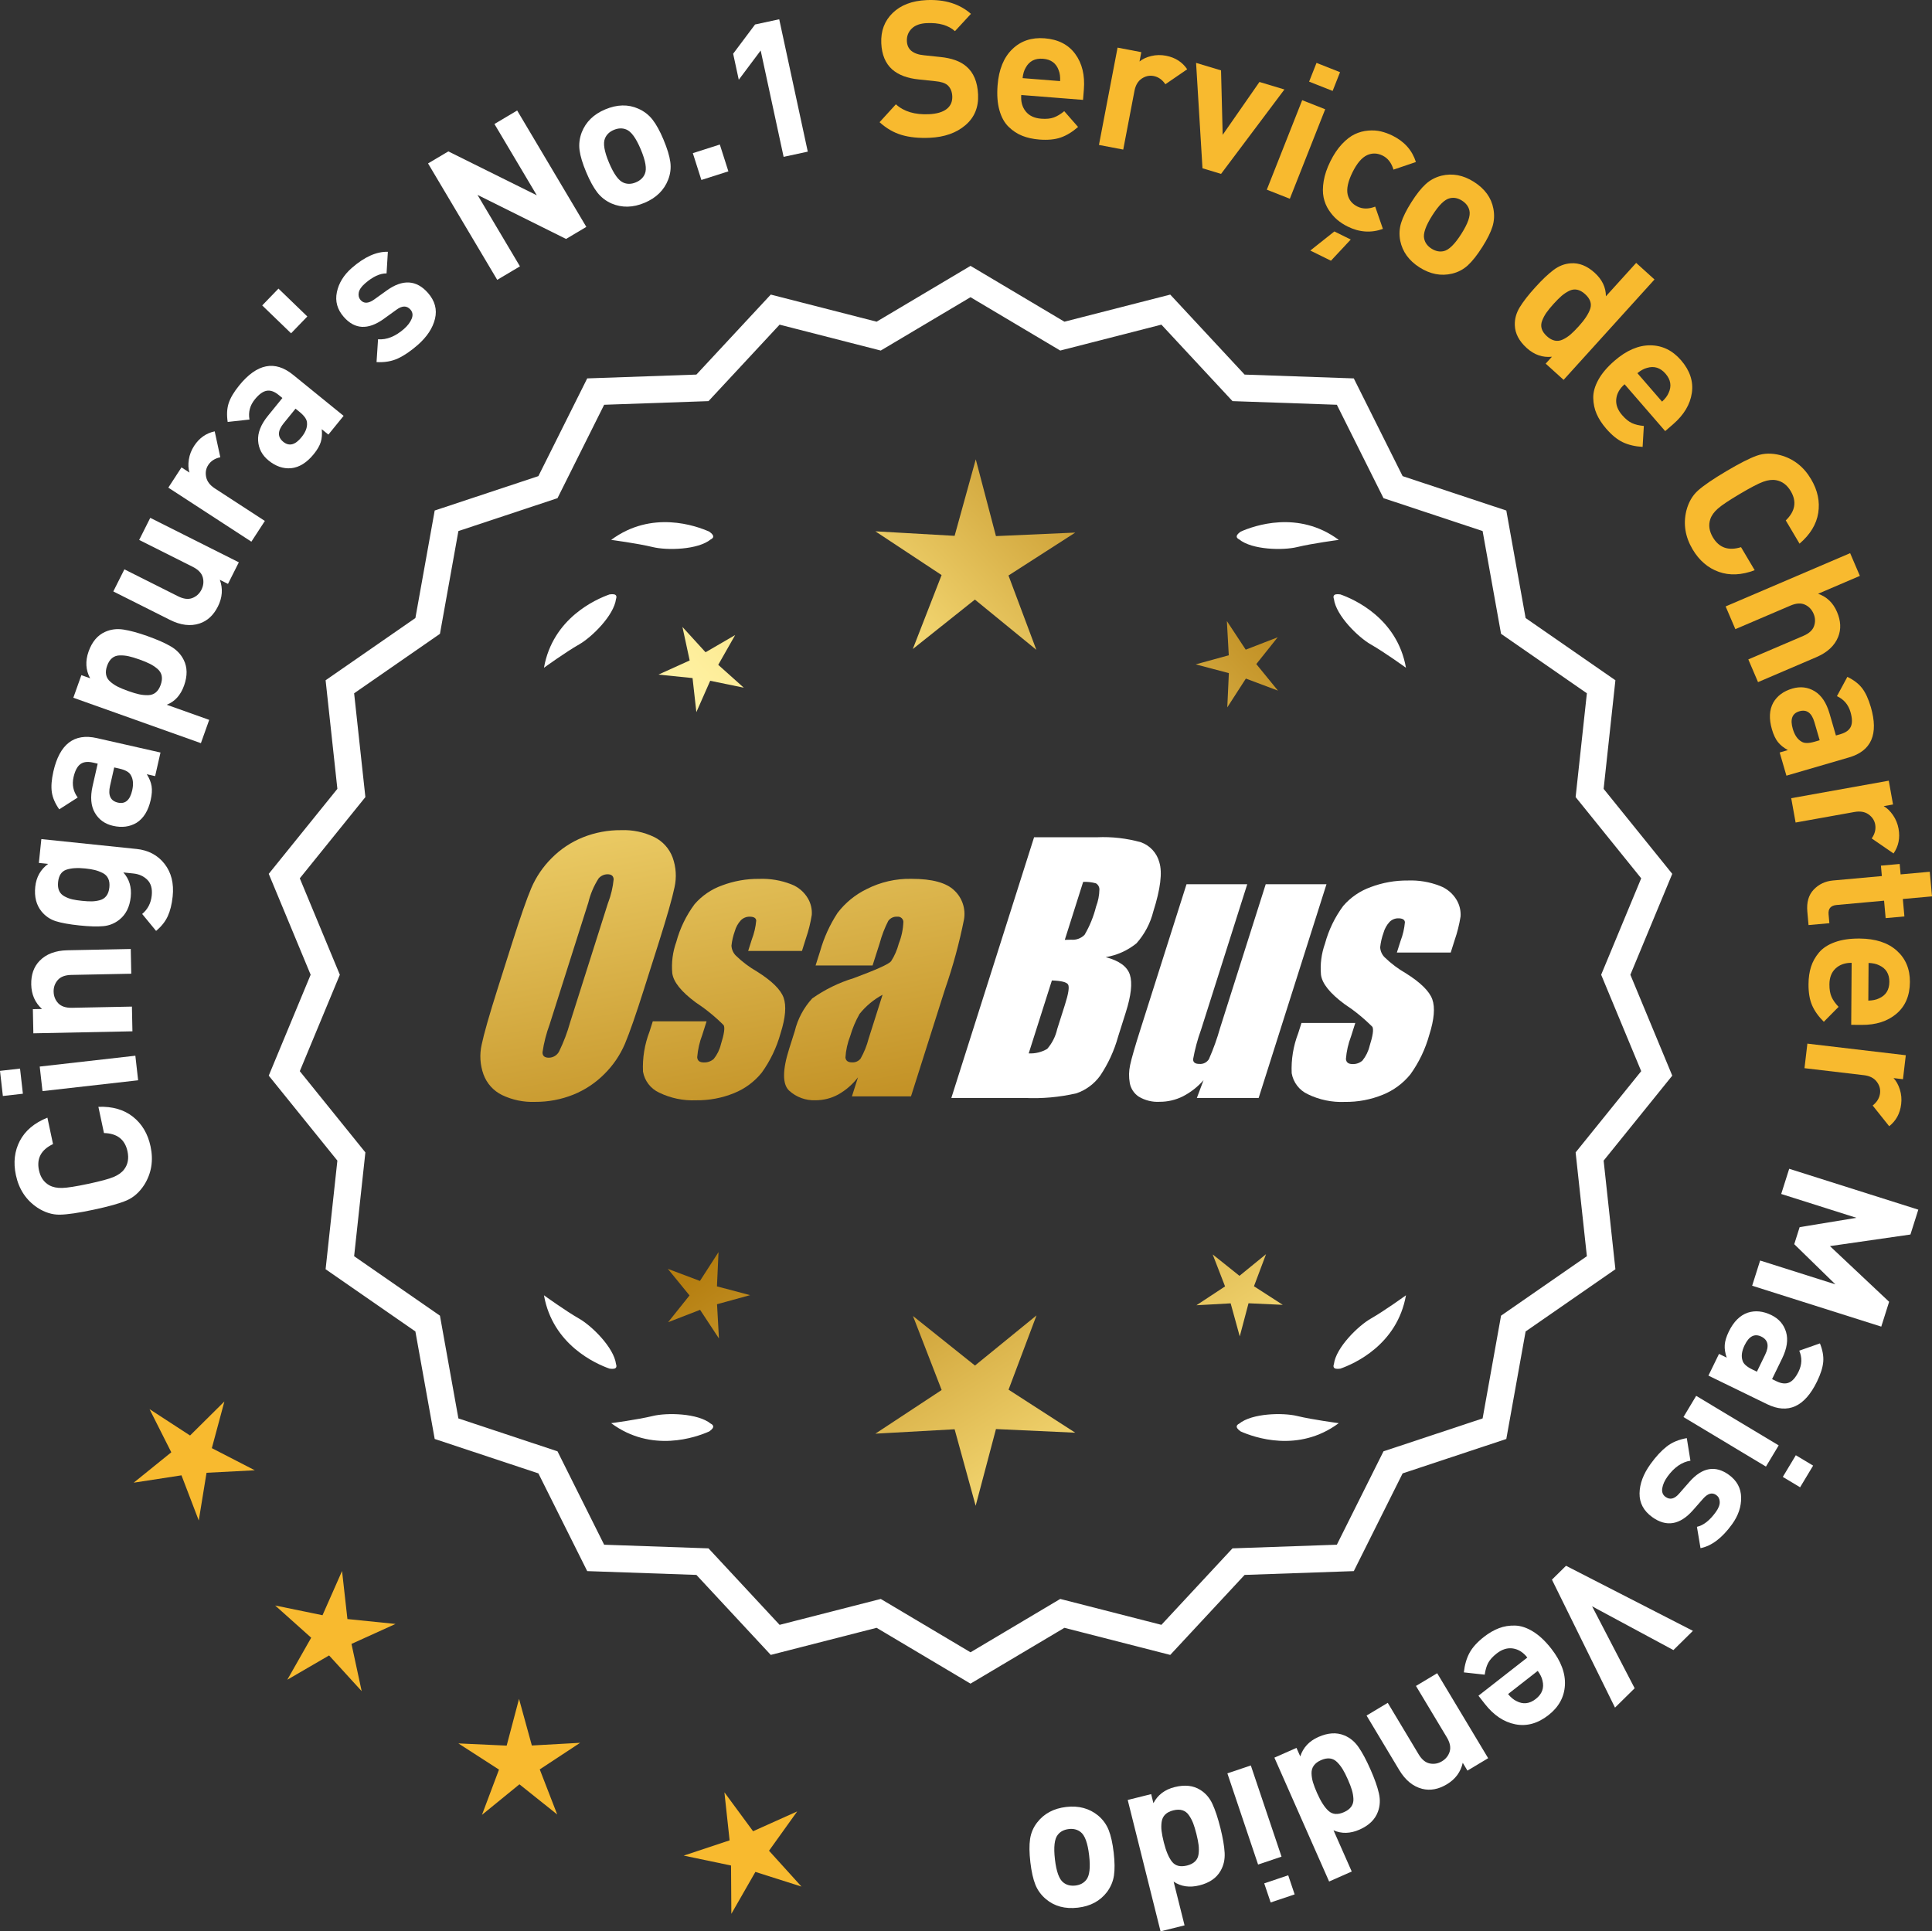 <?xml version="1.0" encoding="UTF-8"?>
<svg id="Layer_2" data-name="Layer 2" xmlns="http://www.w3.org/2000/svg" xmlns:xlink="http://www.w3.org/1999/xlink" viewBox="0 0 172.679 172.641">
  <rect x="0" y="0" width="172.679" height="172.641" fill="#333333" stroke="none"/>
  <defs>
    <style>
      .cls-1 {
        fill: url(#linear-gradient-8);
      }

      .cls-2 {
        fill: url(#linear-gradient-7);
      }

      .cls-3 {
        fill: url(#linear-gradient-5);
      }

      .cls-4 {
        fill: url(#linear-gradient-6);
      }

      .cls-5 {
        fill: url(#linear-gradient-9);
      }

      .cls-6 {
        fill: url(#linear-gradient-4);
      }

      .cls-7 {
        fill: url(#linear-gradient-3);
      }

      .cls-8 {
        fill: url(#linear-gradient-2);
      }

      .cls-9 {
        fill: url(#linear-gradient);
      }

      .cls-10 {
        fill: #f8ba2f;
      }

      .cls-11 {
        fill: #fff;
      }
    </style>
    <linearGradient id="linear-gradient" x1="113.094" y1="196.757" x2="61.669" y2="114.238" gradientUnits="userSpaceOnUse">
      <stop offset="0" stop-color="#f9df7b"/>
      <stop offset=".279" stop-color="#b57e10"/>
      <stop offset=".323" stop-color="#c89d38"/>
      <stop offset=".417" stop-color="#efda86"/>
      <stop offset=".46" stop-color="#fff3a6"/>
      <stop offset=".642" stop-color="#f9df7b"/>
      <stop offset="1" stop-color="#b57e10"/>
    </linearGradient>
    <linearGradient id="linear-gradient-2" x1="126.342" y1="188.502" x2="74.917" y2="105.982" xlink:href="#linear-gradient"/>
    <linearGradient id="linear-gradient-3" x1="147.869" y1="175.086" x2="96.444" y2="92.567" xlink:href="#linear-gradient"/>
    <linearGradient id="linear-gradient-4" x1="47.657" y1="64.707" x2="79.349" y2="235.726" gradientUnits="userSpaceOnUse">
      <stop offset="0" stop-color="#f9df7b"/>
      <stop offset=".279" stop-color="#b57e10"/>
      <stop offset=".284" stop-color="#e5c25b"/>
      <stop offset=".286" stop-color="#f9df7b"/>
      <stop offset=".46" stop-color="#fff3a6"/>
      <stop offset=".642" stop-color="#f9df7b"/>
      <stop offset="1" stop-color="#b57e10"/>
    </linearGradient>
    <linearGradient id="linear-gradient-5" x1="60.165" y1="62.389" x2="91.857" y2="233.408" xlink:href="#linear-gradient-4"/>
    <linearGradient id="linear-gradient-6" x1="72.79" y1="60.05" x2="104.482" y2="231.068" xlink:href="#linear-gradient-4"/>
    <linearGradient id="linear-gradient-7" x1="52.104" y1="114.108" x2="117.88" y2="53.116" xlink:href="#linear-gradient"/>
    <linearGradient id="linear-gradient-8" x1="29.885" y1="90.147" x2="95.661" y2="29.154" xlink:href="#linear-gradient"/>
    <linearGradient id="linear-gradient-9" x1="36.94" y1="97.756" x2="102.717" y2="36.763" xlink:href="#linear-gradient"/>
  </defs>
  <g id="Layer_1-2" data-name="Layer 1">
    <g>
      <g>
        <polygon class="cls-10" points="20.056 125.275 16.987 128.318 13.365 125.961 15.31 129.819 11.949 132.536 16.22 131.878 17.765 135.914 18.46 131.649 22.775 131.427 18.934 129.448 20.056 125.275"/>
        <polygon class="cls-10" points="31.052 144.725 30.572 140.43 28.826 144.384 24.594 143.513 27.814 146.394 25.678 150.151 29.414 147.978 32.326 151.171 31.415 146.947 35.351 145.163 31.052 144.725"/>
        <polygon class="cls-10" points="47.536 156.028 46.39 151.861 45.285 156.039 40.968 155.841 44.599 158.183 43.078 162.228 46.427 159.497 49.803 162.195 48.242 158.165 51.851 155.788 47.536 156.028"/>
        <polygon class="cls-10" points="68.734 165.435 71.251 161.922 67.309 163.692 64.746 160.212 65.211 164.508 61.109 165.87 65.339 166.756 65.367 171.077 67.516 167.328 71.634 168.638 68.734 165.435"/>
      </g>
      <g>
        <path class="cls-11" d="M86.742,150.136l-8.345-4.961-9.405,2.409-6.61-7.111-9.703-.338-4.338-8.685-9.214-3.058-1.716-9.556-7.98-5.53,1.046-9.652-6.098-7.554,3.723-8.967-3.723-8.967,6.098-7.554-1.046-9.652,7.98-5.53,1.716-9.556,9.214-3.058,4.338-8.685,9.703-.338,6.61-7.111,9.405,2.409,8.345-4.961,8.345,4.961,9.405-2.409,6.61,7.111,9.703.338,4.338,8.685,9.214,3.058,1.716,9.556,7.98,5.53-1.046,9.652,6.098,7.554-3.723,8.967,3.723,8.967-6.098,7.554,1.046,9.652-7.98,5.53-1.716,9.556-9.214,3.058-4.338,8.685-9.703.338-6.61,7.111-9.405-2.409-8.345,4.961ZM78.672,143.26l8.07,4.797,8.07-4.797,9.095,2.329,6.392-6.877,9.383-.327,4.195-8.399,8.91-2.957,1.659-9.241,7.716-5.348-1.011-9.334,5.897-7.305-3.6-8.671,3.6-8.671-5.897-7.305,1.011-9.334-7.716-5.348-1.659-9.241-8.91-2.957-4.195-8.399-9.383-.327-6.392-6.877-9.095,2.329-8.07-4.797-8.07,4.797-9.095-2.329-6.392,6.877-9.383.327-4.195,8.399-8.91,2.957-1.659,9.241-7.716,5.348,1.011,9.334-5.897,7.305,3.6,8.671-3.6,8.671,5.897,7.305-1.011,9.334,7.716,5.348,1.659,9.241,8.91,2.957,4.195,8.399,9.383.327,6.392,6.877,9.095-2.329Z"/>
        <path class="cls-11" d="M86.742,150.498l-.159-.094-8.234-4.896-9.459,2.422-6.647-7.151-9.759-.34-4.363-8.735-9.268-3.076-1.726-9.611-8.025-5.562,1.052-9.708-6.134-7.597,3.745-9.019-3.745-9.019,6.134-7.598-1.052-9.707,8.025-5.562,1.726-9.611,9.268-3.075,4.363-8.735,9.759-.341,6.647-7.151,9.459,2.423,8.394-4.989.159.094,8.233,4.896,9.459-2.423,6.647,7.151,9.759.341,4.364,8.735,9.267,3.075,1.726,9.611,8.025,5.562-1.052,9.707,6.134,7.598-3.744,9.019,3.744,9.019-6.134,7.597,1.052,9.708-8.025,5.562-1.726,9.611-9.267,3.076-4.364,8.735-9.759.34-6.647,7.151-9.459-2.422-8.393,4.989ZM78.444,144.843l.111.065,8.187,4.867,8.297-4.933,9.352,2.395,6.571-7.071.129-.004,9.519-.332,4.313-8.636.123-.04,9.038-3.001,1.706-9.5,7.934-5.499-1.04-9.597,6.063-7.511-3.701-8.915,3.701-8.915-6.063-7.512,1.04-9.596-7.934-5.5-1.706-9.5-9.161-3.04-4.313-8.636-9.647-.337-6.571-7.071-9.352,2.396-.111-.065-8.186-4.867-8.298,4.933-9.352-2.396-6.571,7.071-.129.004-9.519.333-4.312,8.636-.123.04-9.039,3-1.706,9.5-7.934,5.5,1.04,9.596-6.063,7.512,3.702,8.915-3.702,8.915,6.063,7.511-1.04,9.597,7.934,5.499,1.706,9.5,9.162,3.041,4.312,8.636,9.647.336,6.571,7.071,9.352-2.395ZM86.742,148.419l-8.118-4.825-9.148,2.343-6.43-6.917-9.438-.329-4.221-8.448-8.963-2.976-1.669-9.296-7.763-5.379,1.018-9.39-5.933-7.348,3.622-8.723-3.622-8.723,5.933-7.348-1.018-9.39,7.763-5.379,1.669-9.297,8.963-2.975,4.221-8.449,9.438-.329,6.43-6.916,9.148,2.343,8.118-4.825,8.117,4.825,9.148-2.343,6.43,6.916,9.438.329,4.221,8.449,8.964,2.975,1.668,9.297,7.763,5.379-1.018,9.39,5.933,7.348-3.622,8.723,3.622,8.723-5.933,7.348,1.018,9.39-7.763,5.379-1.668,9.296-8.964,2.976-4.221,8.448-9.438.329-6.43,6.917-9.148-2.343-8.117,4.825ZM78.72,142.928l.111.065,7.911,4.703,8.021-4.769,9.041,2.315,6.354-6.837.129-.004,9.198-.321,4.17-8.349.123-.04,8.735-2.9,1.648-9.185,7.671-5.316-1.006-9.278,5.862-7.262-3.579-8.619,3.579-8.619-5.862-7.262,1.006-9.278-7.671-5.316-1.648-9.186-8.858-2.939-4.17-8.35-9.327-.325-6.354-6.836-9.041,2.315-.111-.065-7.91-4.703-8.022,4.769-9.041-2.315-6.354,6.836-.129.004-9.198.321-4.17,8.35-.123.04-8.734,2.899-1.649,9.186-7.671,5.316,1.006,9.278-5.862,7.262,3.579,8.619-3.579,8.619,5.862,7.262-1.006,9.278,7.671,5.316,1.649,9.185,8.857,2.94,4.17,8.349,9.327.325,6.354,6.837,9.041-2.315Z"/>
      </g>
      <g>
        <polygon class="cls-9" points="64.08 114.987 64.22 111.926 62.56 114.501 59.692 113.422 61.628 115.797 59.715 118.191 62.572 117.084 64.258 119.643 64.088 116.583 67.042 115.771 64.08 114.987"/>
        <polygon class="cls-8" points="92.641 117.583 87.142 122.065 81.6 117.636 84.163 124.251 78.239 128.154 85.322 127.76 87.203 134.6 89.018 127.742 96.104 128.067 90.143 124.222 92.641 117.583"/>
        <polygon class="cls-7" points="112.077 114.977 113.156 112.109 110.781 114.045 108.387 112.132 109.494 114.99 106.935 116.675 109.994 116.505 110.807 119.46 111.591 116.498 114.652 116.638 112.077 114.977"/>
      </g>
      <g>
        <path class="cls-11" d="M110.75,127.262c-.114.057-.184.124-.207.201-.001.001-.002.002-.003.003.001 0.0.001 0.0.002.001-.036.131.066.291.35.488,1.179.524,5.149,1.947,8.764-.74,0,0-2.348-.308-3.726-.643-1.249-.304-4.027-.256-5.179.691Z"/>
        <path class="cls-11" d="M119.21,122.223c0.0.001-0.0.003,0,.004.001-0.0.001-0.0.002-.001.063.12.248.166.589.115,1.217-.428,5.08-2.121,5.862-6.557,0,0-1.918,1.389-3.15,2.091-1.117.637-3.103,2.579-3.29,4.059-.043.12-.049.217-.013.288Z"/>
      </g>
      <g>
        <path class="cls-11" d="M63.531,127.262c.114.057.184.124.207.201.001.001.002.002.003.003-.001 0-.001 0-.002.001.036.131-.066.291-.35.488-1.179.524-5.149,1.947-8.764-.74,0,0,2.348-.308,3.726-.643,1.249-.304,4.027-.256,5.179.691Z"/>
        <path class="cls-11" d="M55.071,122.223c-0.0.001 0.0.003,0,.004-.001-0-.001-0-.002-.001-.063.12-.248.166-.589.115-1.217-.428-5.08-2.121-5.862-6.557,0,0,1.918,1.389,3.15,2.091,1.117.637,3.103,2.579,3.29,4.059.043.12.049.217.013.288Z"/>
      </g>
      <g>
        <path class="cls-11" d="M63.531,48.214c.114-.057.184-.124.207-.201.001-.001.002-.002.003-.003-.001-0-.001-0-.002-.001.036-.131-.066-.291-.35-.488-1.179-.524-5.149-1.947-8.764.74,0,0,2.348.308,3.726.643,1.249.304,4.027.256,5.179-.691Z"/>
        <path class="cls-11" d="M55.071,53.252c-0-.001 0-.003,0-.004-.001 0-.001 0-.002.001-.063-.12-.248-.166-.589-.115-1.217.428-5.08,2.121-5.862,6.557,0,0,1.918-1.389,3.15-2.091,1.117-.637,3.103-2.579,3.29-4.059.043-.12.049-.217.013-.288Z"/>
      </g>
      <g>
        <path class="cls-11" d="M110.75,48.214c-.114-.057-.184-.124-.207-.201-.001-.001-.002-.002-.003-.003.001-0.0.001-0.0.002-.001-.036-.131.066-.291.35-.488,1.179-.524,5.149-1.947,8.764.74,0,0-2.348.308-3.726.643-1.249.304-4.027.256-5.179-.691Z"/>
        <path class="cls-11" d="M119.21,53.252c0-.001-0-.003,0-.004.001 0.0.001 0.0.002.001.063-.12.248-.166.589-.115,1.217.428,5.08,2.121,5.862,6.557,0,0-1.918-1.389-3.15-2.091-1.117-.637-3.103-2.579-3.29-4.059-.043-.12-.049-.217-.013-.288Z"/>
      </g>
      <g id="Group_4" data-name="Group 4">
        <g id="Group_1" data-name="Group 1">
          <path id="Path_1" data-name="Path 1" class="cls-6" d="M57.583,88.344c-.743,2.341-1.321,3.999-1.734,4.975-.429.998-1.045,1.904-1.814,2.67-.793.803-1.741,1.435-2.787,1.858-1.09.438-2.256.658-3.431.648-1.017.039-2.027-.171-2.945-.611-.769-.376-1.363-1.035-1.657-1.839-.308-.854-.365-1.778-.165-2.663.198-.958.677-2.638,1.438-5.039l1.265-3.987c.743-2.341,1.321-3.999,1.734-4.975.429-.998,1.045-1.904,1.814-2.67.793-.803,1.741-1.435,2.787-1.858,1.091-.437,2.256-.656,3.431-.646,1.017-.039,2.027.171,2.945.611.768.377,1.362,1.036,1.657,1.84.308.854.365,1.778.165,2.663-.198.958-.677,2.637-1.438,5.037l-1.266,3.986ZM54.357,80.686c.255-.669.42-1.369.49-2.082-.014-.303-.197-.454-.548-.454-.305.003-.593.136-.794.366-.426.665-.737,1.397-.922,2.166l-3.456,10.883c-.3.811-.515,1.65-.64,2.506,0,.319.194.476.565.476.383-.001.734-.212.915-.548.408-.836.739-1.708.988-2.604l3.398-10.71.003.003Z"/>
          <path id="Path_2" data-name="Path 2" class="cls-3" d="M71.68,85.003h-4.81l.329-1.035c.208-.538.339-1.102.391-1.676-.018-.234-.216-.351-.592-.351-.295-.003-.578.115-.785.325-.254.277-.438.611-.538.973-.15.416-.25.849-.298,1.289.015.339.158.661.399.9.569.552,1.206,1.031,1.894,1.425,1.317.827,2.106,1.604,2.367,2.33.259.728.172,1.789-.271,3.182-.35,1.263-.919,2.454-1.683,3.518-.654.81-1.504,1.439-2.469,1.829-1.077.439-2.23.656-3.393.64-1.148.051-2.29-.186-3.322-.691-.755-.353-1.289-1.052-1.43-1.873-.055-1.217.143-2.433.582-3.57l.293-.922h4.808l-.384,1.21c-.246.642-.398,1.316-.454,2.001.022.307.216.461.574.461.33.02.655-.092.903-.311.308-.381.527-.826.64-1.302.289-.911.373-1.482.251-1.712-.764-.766-1.605-1.451-2.509-2.045-1.291-.958-1.987-1.829-2.088-2.612-.083-.943.039-1.893.359-2.784.329-1.218.883-2.363,1.634-3.376.659-.761,1.503-1.338,2.45-1.676,1.062-.401,2.19-.6,3.325-.589.978-.037,1.953.127,2.864.483.631.24,1.16.689,1.498,1.273.258.444.376.955.34,1.467-.114.719-.291,1.427-.53,2.114l-.348,1.111v-.008Z"/>
          <path id="Path_3" data-name="Path 3" class="cls-4" d="M77.991,86.302h-5.095l.406-1.28c.343-1.213.869-2.366,1.559-3.42.686-.899,1.573-1.626,2.59-2.122,1.245-.636,2.629-.953,4.027-.922,1.836,0,3.11.347,3.822,1.042.696.657,1.021,1.616.867,2.561-.422,2.122-.99,4.212-1.701,6.255l-3.043,9.588h-5.279l.542-1.701c-.481.626-1.083,1.149-1.771,1.536-.626.339-1.326.515-2.038.512-.862.033-1.703-.275-2.341-.856-.611-.57-.611-1.82,0-3.75l.498-1.571c.264-1.09.8-2.096,1.558-2.923,1.131-.798,2.383-1.411,3.707-1.814,2.019-.75,3.134-1.252,3.343-1.508.313-.488.546-1.023.691-1.584.247-.621.386-1.28.41-1.948-.017-.269-.248-.473-.517-.457-.011.001-.021.002-.032.003-.317-.024-.622.121-.805.381-.322.631-.577,1.295-.761,1.979l-.638,1.997ZM78.882,88.921c-.793.427-1.493,1.009-2.056,1.712-.356.627-.637,1.293-.838,1.986-.24.612-.383,1.257-.424,1.913.033.285.223.432.582.432.297.022.586-.104.772-.337.316-.559.557-1.156.717-1.778l1.247-3.928Z"/>
        </g>
        <g id="Group_3" data-name="Group 3">
          <path id="Path_7" data-name="Path 7" class="cls-11" d="M92.418,74.841h5.641c1.319-.059,2.639.092,3.91.446.817.29,1.437.967,1.654,1.807.278.907.098,2.367-.542,4.379-.264,1.057-.78,2.035-1.503,2.849-.794.644-1.742,1.07-2.751,1.236,1.207.319,1.928.841,2.162,1.576s.11,1.862-.373,3.376l-.684,2.162c-.345,1.246-.89,2.429-1.613,3.501-.526.72-1.258,1.262-2.1,1.554-1.523.352-3.088.492-4.649.417h-6.541l7.396-23.304h-.007ZM94.017,87.639l-2.073,6.522c.579.032,1.154-.108,1.654-.402.44-.507.747-1.115.893-1.771l.691-2.173c.318-.999.411-1.603.278-1.814-.132-.212-.611-.329-1.445-.359l.003-.004ZM96.811,78.83l-1.642,5.183c.245-.011.435-.014.57-.014.446.042.887-.119,1.2-.44.459-.785.804-1.631,1.024-2.513.188-.49.289-1.008.3-1.532.004-.229-.116-.442-.314-.556-.368-.102-.75-.144-1.131-.126l-.007-.002Z"/>
          <path id="Path_8" data-name="Path 8" class="cls-11" d="M118.558,79.044l-6.061,19.1h-5.523l.596-1.588c-.519.596-1.147,1.088-1.851,1.449-.638.318-1.342.484-2.056.483-.66.041-1.318-.12-1.885-.461-.422-.281-.712-.723-.801-1.222-.094-.527-.084-1.068.03-1.591.114-.552.428-1.65.951-3.288l4.09-12.884h5.428l-4.126,12.997c-.313.861-.551,1.747-.713,2.648,0,.278.183.417.56.417.344.031.676-.137.856-.432.396-.901.729-1.829.995-2.776l4.079-12.854h5.428l.003.003Z"/>
          <path id="Path_9" data-name="Path 9" class="cls-11" d="M129.659,85.149h-4.81l.329-1.035c.208-.538.339-1.102.391-1.676-.018-.234-.216-.351-.592-.351-.295-.003-.578.115-.784.325-.254.277-.438.611-.538.973-.15.416-.249.848-.297,1.287.015.339.158.661.399.9.569.553,1.205,1.032,1.893,1.426,1.317.827,2.106,1.604,2.367,2.33.259.728.172,1.789-.271,3.182-.35,1.263-.919,2.454-1.683,3.518-.654.809-1.504,1.439-2.469,1.829-1.077.439-2.23.656-3.393.64-1.148.051-2.29-.186-3.322-.691-.755-.353-1.289-1.052-1.43-1.873-.055-1.217.143-2.433.582-3.57l.293-.922h4.81l-.384,1.211c-.246.642-.398,1.316-.454,2.001.022.307.216.461.574.461.33.02.655-.092.903-.311.308-.381.527-.826.64-1.302.289-.911.373-1.482.251-1.712-.764-.766-1.605-1.451-2.509-2.045-1.291-.958-1.987-1.829-2.088-2.612-.083-.943.039-1.893.359-2.784.329-1.218.883-2.363,1.634-3.376.659-.761,1.503-1.338,2.45-1.676,1.062-.401,2.19-.6,3.325-.589.978-.037,1.953.127,2.864.483.632.239,1.163.689,1.503,1.273.258.444.376.955.34,1.467-.114.719-.291,1.427-.53,2.114l-.351,1.108-.004-.005Z"/>
        </g>
      </g>
      <g>
        <path class="cls-11" d="M8.792,98.937c1.254-.047,2.284.25,3.092.889.809.64,1.333,1.524,1.573,2.655.27,1.264.079,2.41-.571,3.441-.428.658-.952,1.12-1.573,1.386s-1.603.541-2.944.826c-1.341.286-2.35.434-3.024.444-.676.011-1.344-.198-2.002-.626-1.013-.676-1.653-1.646-1.923-2.91-.241-1.131-.122-2.152.355-3.065.478-.912,1.298-1.603,2.462-2.07l.502,2.361c-1.062.504-1.481,1.283-1.258,2.336.134.632.444,1.081.93,1.349.303.168.682.246,1.137.236.456-.011,1.232-.132,2.329-.365,1.098-.234,1.857-.438,2.277-.615s.734-.402.941-.679c.336-.441.436-.979.301-1.61-.227-1.064-.928-1.61-2.104-1.638l-.499-2.345Z"/>
        <path class="cls-11" d="M1.791,95.52l.255,2.247-1.79.203-.256-2.247,1.791-.203ZM12.098,94.369l.248,2.196-8.548.969-.248-2.195,8.548-.97Z"/>
        <path class="cls-11" d="M11.687,84.829l.045,2.21-5.354.108c-.555.011-.961.164-1.215.458-.255.294-.379.64-.37,1.036.009.407.146.754.411,1.037.268.284.679.42,1.234.408l5.353-.107.045,2.209-8.855.179-.044-2.158.816-.017c-.624-.565-.943-1.296-.962-2.191-.018-.872.229-1.574.739-2.105.589-.613,1.42-.93,2.497-.952l5.66-.114Z"/>
        <path class="cls-11" d="M12.183,75.884c1.07.11,1.91.554,2.519,1.329s.853,1.749.731,2.922c-.073.699-.221,1.288-.44,1.766-.22.479-.567.915-1.042,1.311l-1.244-1.514c.499-.415.784-.967.856-1.654.062-.608-.069-1.075-.394-1.399-.326-.324-.741-.513-1.249-.565l-.896-.093c.531.59.752,1.32.661,2.188-.091.88-.422,1.552-.994,2.017-.423.343-.902.541-1.439.594-.534.053-1.252.032-2.154-.062-.901-.094-1.606-.221-2.113-.381-.507-.161-.934-.453-1.278-.876-.463-.573-.65-1.305-.557-2.195.09-.868.474-1.551,1.152-2.051l-.829-.086.222-2.13,8.489.881ZM7.625,77.632c-.71-.073-1.277-.035-1.705.114-.425.149-.668.518-.729,1.104-.032.315.001.578.099.788.098.209.26.375.487.494.226.121.456.208.689.261.235.052.521.097.859.131.338.035.627.052.867.048.238-.004.481-.038.728-.104.246-.065.441-.192.588-.383.145-.19.233-.443.266-.759.033-.315-.001-.581-.105-.797-.103-.216-.268-.381-.495-.496-.228-.114-.458-.201-.691-.26-.232-.059-.519-.105-.856-.141Z"/>
        <path class="cls-11" d="M14.344,67.271l-.479,2.106-.745-.17c.23.366.374.721.429,1.064.056.344.028.76-.082,1.246-.219.961-.64,1.639-1.263,2.031-.604.363-1.305.454-2.101.273-.729-.166-1.271-.556-1.627-1.171-.354-.614-.42-1.408-.201-2.381l.456-2.006-.431-.099c-.475-.107-.85-.059-1.123.146-.273.206-.473.59-.603,1.154-.152.674-.028,1.283.371,1.826l-1.651,1.056c-.368-.525-.59-1.037-.663-1.536-.072-.498-.026-1.113.139-1.843.558-2.454,1.853-3.45,3.886-2.988l5.688,1.289ZM10.671,68.705l-.464-.105-.371,1.642c-.194.852.041,1.352.703,1.502.653.148,1.077-.215,1.276-1.088.128-.563.085-1.021-.125-1.37-.138-.264-.478-.457-1.02-.58Z"/>
        <path class="cls-11" d="M13.205,56.869c.865.309,1.557.614,2.073.919s.897.705,1.142,1.201c.331.659.342,1.421.034,2.286-.308.864-.824,1.438-1.552,1.721l3.796,1.353-.742,2.082-11.402-4.062.719-2.019.785.28c-.4-.732-.447-1.531-.14-2.396.309-.865.799-1.448,1.472-1.75.504-.23,1.052-.3,1.645-.209.593.092,1.316.289,2.171.593ZM13.398,59.339c-.238-.121-.551-.25-.935-.388-.386-.137-.709-.233-.971-.291s-.527-.082-.794-.075c-.268.007-.494.088-.683.244-.188.155-.335.383-.441.682s-.137.568-.089.808.172.446.375.62c.201.175.423.322.662.444.24.121.552.25.936.387.385.138.708.234.971.292.262.058.529.083.802.078s.503-.086.691-.241c.187-.155.335-.384.44-.682.107-.3.136-.568.09-.808-.048-.239-.176-.447-.383-.624-.208-.176-.432-.325-.672-.446Z"/>
        <path class="cls-11" d="M21.347,50.264l-.97,1.93-.729-.366c.287.791.23,1.587-.172,2.387-.393.78-.938,1.286-1.638,1.518-.805.268-1.689.159-2.652-.324l-5.059-2.541.991-1.975,4.786,2.403c.495.249.925.304,1.288.162.362-.141.633-.389.812-.743.183-.365.223-.734.119-1.11-.104-.375-.402-.688-.899-.937l-4.785-2.403.991-1.975,7.916,3.975Z"/>
        <path class="cls-11" d="M19.19,38.56l.501,2.314c-.486.103-.847.335-1.081.695-.203.313-.266.669-.186,1.065.08.397.337.738.774,1.022l4.475,2.911-1.206,1.853-7.423-4.831,1.178-1.81.712.464c-.104-.339-.123-.726-.057-1.162.068-.436.227-.844.473-1.224.459-.703,1.071-1.136,1.84-1.299Z"/>
        <path class="cls-11" d="M30.712,37.172l-1.362,1.676-.593-.482c.045.431.015.812-.087,1.146-.103.333-.312.693-.625,1.08-.622.766-1.299,1.186-2.032,1.262-.703.058-1.371-.172-2.005-.687-.581-.471-.894-1.061-.938-1.77-.047-.708.245-1.449.874-2.224l1.297-1.597-.344-.278c-.378-.308-.735-.43-1.07-.367-.336.063-.686.319-1.051.769-.436.536-.595,1.137-.478,1.802l-1.948.214c-.097-.635-.067-1.191.087-1.671.156-.479.47-1.01.941-1.59,1.586-1.953,3.188-2.272,4.808-.958l4.526,3.676ZM26.785,36.83l-.37-.3-1.062,1.307c-.551.677-.561,1.229-.032,1.658.519.422,1.061.285,1.624-.41.365-.448.53-.876.495-1.284-.006-.297-.225-.62-.655-.971Z"/>
        <path class="cls-11" d="M27.468,28.29l-1.453,1.504-2.579-2.492,1.453-1.504,2.579,2.492Z"/>
        <path class="cls-11" d="M38.254,26.188c.619.708.827,1.479.624,2.312-.202.834-.718,1.613-1.544,2.338-.613.537-1.199.938-1.754,1.197-.555.261-1.196.372-1.925.332l.134-2.039c.775.059,1.551-.252,2.326-.932.323-.284.55-.584.68-.901.129-.316.092-.59-.109-.82-.321-.366-.735-.365-1.24.003l-1.164.84c-1.39.992-2.575.931-3.554-.186-.582-.665-.789-1.402-.619-2.215.169-.812.612-1.532,1.328-2.16,1.134-.993,2.21-1.477,3.229-1.45l-.116,1.932c-.593-.007-1.24.296-1.938.909-.315.276-.498.546-.547.807-.05.263.005.482.161.662.291.332.69.322,1.195-.03l1.138-.817c1.433-1.03,2.665-.957,3.696.219Z"/>
        <path class="cls-11" d="M52.405,20.282l-1.812,1.077-7.915-3.938,3.794,6.387-2.031,1.207-6.183-10.406,1.813-1.076,7.906,3.924-3.785-6.373,2.031-1.207,6.182,10.406Z"/>
        <path class="cls-11" d="M59.306,12.491c.329.783.531,1.445.605,1.985.074.541.011,1.069-.191,1.584-.366.941-1.071,1.632-2.116,2.071-1.034.436-2.016.455-2.944.059-.515-.227-.938-.556-1.273-.986-.334-.431-.665-1.032-.99-1.806-.324-.772-.524-1.427-.596-1.962s-.008-1.066.188-1.592c.367-.941,1.067-1.63,2.102-2.064,1.065-.448,2.053-.471,2.96-.065.514.227.937.553,1.27.978.333.426.662,1.025.987,1.799ZM57.269,13.348c-.426-1.013-.859-1.605-1.301-1.776-.342-.139-.711-.125-1.108.042-.386.163-.647.415-.787.756-.187.436-.066,1.159.36,2.173.431,1.023.866,1.621,1.308,1.792.341.14.706.127,1.092-.036.396-.166.665-.421.805-.762.187-.436.062-1.164-.368-2.188Z"/>
        <path class="cls-11" d="M65.102,15.317l-2.414.77-.764-2.397,2.413-.77.765,2.397Z"/>
        <path class="cls-11" d="M72.198,13.555l-2.159.466-2.051-9.506-1.958,2.613-.502-2.326,1.959-2.613,2.159-.466,2.552,11.832Z"/>
        <path class="cls-10" d="M87.419,8.442c.054,1.144-.324,2.06-1.133,2.749-.808.69-1.867,1.064-3.182,1.125-.961.044-1.799-.039-2.512-.25-.715-.211-1.372-.592-1.978-1.143l1.46-1.6c.709.648,1.693.944,2.95.886.702-.032,1.23-.188,1.587-.465s.522-.659.501-1.146c-.02-.419-.161-.747-.42-.985-.226-.193-.594-.312-1.106-.357l-1.453-.154c-1.026-.1-1.822-.398-2.39-.894-.604-.54-.929-1.319-.976-2.338-.051-1.098.287-2.001,1.016-2.71.727-.708,1.736-1.093,3.026-1.152,1.631-.075,2.954.335,3.971,1.229l-1.427,1.547c-.591-.528-1.43-.769-2.518-.718-.6.027-1.052.193-1.354.496-.305.304-.446.676-.426,1.117.017.362.144.646.38.851.271.226.646.361,1.125.407l1.453.154c1.037.1,1.821.382,2.354.845.649.549,1,1.384,1.051,2.505Z"/>
        <path class="cls-10" d="M96.802,8.928l-5.524-.436c-.046.588.085,1.075.397,1.464.31.389.77.606,1.38.654.451.035.827,0,1.125-.107.299-.107.612-.296.94-.565l1.236,1.411c-.514.448-1.03.763-1.55.943-.521.181-1.159.241-1.916.182-.564-.045-1.071-.156-1.517-.333-.447-.177-.855-.445-1.225-.805-.369-.358-.644-.852-.82-1.479-.179-.628-.233-1.371-.166-2.23.11-1.412.548-2.488,1.312-3.23.763-.741,1.726-1.065,2.89-.974,1.209.095,2.122.562,2.738,1.4.615.839.873,1.896.772,3.173l-.074.933ZM94.751,7.249c.02-.385-.023-.707-.127-.966-.224-.631-.69-.976-1.402-1.031-.713-.056-1.229.21-1.547.799-.145.239-.236.55-.278.933l3.354.266Z"/>
        <path class="cls-10" d="M106.11,6.192l-1.951,1.34c-.279-.411-.631-.657-1.054-.738-.367-.07-.72.007-1.056.23-.337.224-.556.592-.653,1.104l-1.003,5.243-2.171-.415,1.664-8.699,2.121.406-.159.834c.273-.225.624-.388,1.054-.49.429-.103.866-.111,1.312-.025.824.157,1.456.562,1.896,1.211Z"/>
        <path class="cls-10" d="M114.799,7.998l-5.662,7.545-1.661-.5-.572-9.422,2.23.671.147,5.762,3.287-4.727,2.23.671Z"/>
        <path class="cls-10" d="M115.283,17.767l-2.057-.812,3.162-8,2.056.812-3.161,8ZM119.109,8.128l-2.103-.83.662-1.676,2.103.83-.662,1.676Z"/>
        <path class="cls-10" d="M120.728,21.411l-1.77,1.895-1.846-.91,2.151-1.707,1.464.723ZM123.603,20.46c-1.047.381-2.099.311-3.155-.211-.335-.166-.643-.364-.919-.596-.277-.232-.53-.521-.757-.866-.229-.347-.386-.727-.471-1.142-.086-.416-.083-.901.007-1.456.091-.556.289-1.144.596-1.764.306-.62.651-1.135,1.037-1.545s.767-.704,1.146-.884c.379-.18.777-.287,1.192-.322s.798-.011,1.148.073c.351.085.692.21,1.028.375,1.067.526,1.766,1.313,2.096,2.361l-2.003.679c-.181-.606-.505-1.025-.974-1.256-.467-.23-.928-.244-1.383-.039-.476.221-.911.732-1.308,1.535-.4.813-.545,1.476-.431,1.987.114.485.405.844.873,1.074.467.231.997.233,1.589.007l.687,1.988Z"/>
        <path class="cls-10" d="M132.482,22.085c-.456.718-.886,1.261-1.286,1.63-.403.369-.873.617-1.411.746-.981.235-1.95.05-2.908-.558-.947-.602-1.523-1.396-1.728-2.385-.105-.552-.078-1.088.085-1.608s.469-1.135.918-1.843c.45-.708.873-1.244,1.273-1.608.398-.364.87-.616,1.415-.754.981-.235,1.945-.053,2.894.549.976.62,1.557,1.418,1.741,2.395.106.551.08,1.085-.079,1.601-.16.516-.464,1.128-.914,1.836ZM130.616,20.9c.589-.928.828-1.622.718-2.081-.08-.36-.303-.655-.665-.887-.355-.225-.713-.297-1.072-.216-.462.095-.989.606-1.579,1.535-.595.938-.837,1.636-.726,2.096.081.359.297.651.651.877.363.23.725.306,1.085.226.464-.096.993-.611,1.588-1.55Z"/>
        <path class="cls-10" d="M139.751,33.954l-1.602-1.449.56-.617c-.83.089-1.581-.171-2.253-.779-.688-.624-1.044-1.305-1.064-2.042-.02-.553.127-1.085.438-1.598.312-.513.775-1.11,1.393-1.79.608-.672,1.152-1.188,1.631-1.549.48-.361.996-.56,1.549-.595.734-.052,1.443.229,2.124.846.671.608,1.007,1.311,1.006,2.104l2.705-2.986,1.638,1.483-8.124,8.972ZM141.091,29.182c.556-.612.904-1.146,1.046-1.598.143-.453-.014-.885-.467-1.296-.236-.212-.473-.343-.711-.392-.24-.048-.479-.012-.718.108-.238.12-.46.268-.664.441-.204.175-.443.413-.717.716-.273.302-.487.563-.641.784-.154.22-.281.457-.38.711-.101.253-.114.496-.043.729s.226.456.461.669c.234.214.472.345.711.393.24.049.48.015.723-.102.243-.116.471-.267.683-.449.211-.184.451-.422.717-.716Z"/>
        <path class="cls-10" d="M148.832,38.537l-3.629-4.188c-.444.386-.693.825-.745,1.32-.052.494.122.973.524,1.436.296.343.588.58.876.714.288.133.644.219,1.066.257l-.11,1.872c-.68-.041-1.269-.18-1.766-.416s-.994-.642-1.491-1.216c-.371-.429-.653-.862-.848-1.302-.192-.439-.296-.917-.307-1.433-.011-.515.14-1.059.455-1.63.313-.572.796-1.14,1.447-1.704,1.071-.928,2.138-1.387,3.202-1.379s1.979.453,2.742,1.335c.794.917,1.116,1.891.966,2.92-.15,1.03-.709,1.964-1.677,2.802l-.707.612ZM148.551,35.901c.284-.26.479-.52.586-.777.285-.605.194-1.179-.273-1.719-.467-.539-1.022-.712-1.662-.517-.271.068-.556.226-.854.469l2.203,2.544Z"/>
        <path class="cls-10" d="M156.832,50.97c-1.173.444-2.243.492-3.214.146-.97-.348-1.749-1.019-2.338-2.013-.659-1.112-.845-2.26-.559-3.444.194-.761.544-1.366,1.049-1.816.503-.45,1.346-1.024,2.525-1.724,1.179-.698,2.088-1.161,2.725-1.387s1.335-.241,2.096-.047c1.177.317,2.094,1.032,2.753,2.145.59.994.803,2,.643,3.018-.161,1.018-.719,1.934-1.672,2.749l-1.23-2.077c.847-.817.995-1.689.446-2.615-.329-.557-.768-.883-1.312-.981-.34-.062-.725-.016-1.153.14-.428.154-1.125.519-2.09,1.09-.966.572-1.619,1.009-1.961,1.311-.342.301-.566.615-.676.943-.176.525-.099,1.066.229,1.622.555.937,1.395,1.229,2.518.88l1.222,2.062Z"/>
        <path class="cls-10" d="M157.131,60.975l-.87-2.031,4.924-2.106c.51-.219.829-.512.954-.881.126-.367.111-.734-.045-1.099-.16-.375-.417-.645-.771-.808s-.786-.136-1.295.083l-4.924,2.106-.869-2.032,11.128-4.761.869,2.031-3.734,1.599c.78.27,1.345.812,1.691,1.624.344.802.378,1.546.104,2.23-.315.788-.968,1.394-1.959,1.817l-5.203,2.227Z"/>
        <path class="cls-10" d="M159.668,69.337l-.604-2.073.735-.214c-.38-.208-.678-.449-.894-.723-.215-.273-.393-.649-.532-1.129-.276-.946-.237-1.742.117-2.389.354-.611.922-1.03,1.705-1.259.72-.21,1.382-.131,1.99.234.608.366,1.052,1.027,1.332,1.984l.575,1.976.424-.124c.468-.136.771-.36.911-.673s.127-.745-.034-1.301c-.193-.663-.597-1.136-1.21-1.418l.931-1.723c.578.279,1.021.62,1.326,1.021.305.401.562.961.772,1.679.704,2.416.056,3.915-1.946,4.499l-5.599,1.632ZM162.184,66.302l.456-.133-.471-1.616c-.243-.838-.693-1.161-1.346-.972-.643.188-.837.711-.587,1.57.162.555.42.934.774,1.138.249.164.639.168,1.173.013Z"/>
        <path class="cls-10" d="M169.242,76.29l-1.952-1.343c.283-.407.388-.823.312-1.248-.067-.367-.265-.669-.595-.903s-.751-.306-1.265-.213l-5.254.942-.391-2.175,8.718-1.565.381,2.126-.836.149c.308.175.586.444.836.809.249.364.415.77.495,1.216.147.825-.004,1.561-.45,2.205Z"/>
        <path class="cls-10" d="M161.644,82.692l-.108-1.202c-.075-.835.115-1.493.572-1.972.459-.479,1.031-.75,1.72-.812l4.369-.395-.084-.931,1.676-.151.084.932,2.607-.235.199,2.2-2.607.235.14,1.558-1.677.152-.14-1.559-4.233.383c-.53.047-.773.325-.727.833l.071.796-1.862.168Z"/>
        <path class="cls-10" d="M165.458,91.608l.039-5.542c-.59-.004-1.067.163-1.432.5-.365.337-.551.812-.555,1.424-.003.453.06.825.188,1.115.127.29.339.589.631.896l-1.319,1.334c-.483-.479-.833-.973-1.051-1.478-.218-.507-.324-1.14-.317-1.898.004-.567.078-1.079.223-1.537s.384-.884.715-1.278.804-.703,1.418-.925c.613-.223,1.352-.33,2.212-.324,1.417.011,2.522.369,3.316,1.078.794.708,1.187,1.646,1.178,2.813-.009,1.213-.408,2.156-1.201,2.83-.793.675-1.829,1.007-3.11.998l-.934-.007ZM166.986,89.443c.385-.009.702-.074.952-.197.614-.268.924-.759.929-1.473s-.297-1.209-.907-1.485c-.248-.127-.565-.196-.95-.211l-.023,3.366Z"/>
        <path class="cls-10" d="M168.854,100.673l-1.478-1.852c.39-.308.61-.676.661-1.104.044-.371-.058-.717-.306-1.037-.247-.32-.631-.511-1.148-.572l-5.301-.625.259-2.194,8.796,1.037-.253,2.144-.844-.1c.243.258.432.596.565,1.018.133.42.173.855.119,1.306-.098.833-.456,1.493-1.071,1.979Z"/>
        <path class="cls-11" d="M156.605,114.929l.713-2.252,6.727,2.13-3.678-3.59.482-1.523,5.079-.834-6.726-2.131.714-2.253,11.54,3.655-.704,2.221-7.194,1.037,5.289,4.976-.702,2.22-11.54-3.655Z"/>
        <path class="cls-11" d="M152.697,122.963l.945-1.94.688.334c-.142-.408-.2-.787-.176-1.135.024-.347.146-.745.363-1.193.432-.887.997-1.45,1.693-1.69.672-.216,1.374-.144,2.108.213.673.327,1.11.831,1.316,1.511.203.68.088,1.468-.349,2.364l-.9,1.85.397.193c.438.214.814.251,1.128.113.312-.138.594-.466.848-.985.303-.622.321-1.243.057-1.863l1.848-.65c.239.595.338,1.145.295,1.646s-.228,1.09-.556,1.762c-1.101,2.263-2.59,2.938-4.464,2.024l-5.243-2.553ZM156.6,122.405l.429.208.735-1.513c.383-.785.268-1.326-.343-1.624-.603-.293-1.099-.036-1.489.769-.253.52-.317.974-.191,1.363.074.287.36.553.859.797Z"/>
        <path class="cls-11" d="M150.464,126.668l1.137-1.895,7.375,4.428-1.138,1.895-7.374-4.428ZM159.344,132.02l1.164-1.938,1.546.927-1.164,1.938-1.546-.928Z"/>
        <path class="cls-11" d="M147.667,135.605c-.762-.551-1.138-1.255-1.127-2.113.012-.858.338-1.733.981-2.624.478-.662.958-1.183,1.441-1.561.481-.379,1.082-.63,1.801-.755l.326,2.018c-.768.116-1.454.593-2.058,1.429-.251.35-.405.693-.46,1.03-.055.338.042.597.289.775.396.285.799.191,1.209-.281l.945-1.078c1.134-1.279,2.301-1.484,3.505-.616.718.518,1.084,1.19,1.101,2.02.017.83-.253,1.631-.811,2.402-.882,1.223-1.821,1.936-2.82,2.138l-.32-1.909c.58-.126,1.143-.566,1.686-1.32.245-.34.363-.643.352-.909-.01-.267-.112-.469-.306-.607-.358-.259-.743-.16-1.158.297l-.925,1.051c-1.165,1.325-2.382,1.53-3.651.615Z"/>
        <path class="cls-11" d="M144.347,152.642l-5.637-11.438,1.258-1.241,11.342,5.817-1.743,1.719-7.269-3.913,3.805,7.325-1.756,1.73Z"/>
        <path class="cls-11" d="M132.143,151.578l4.367-3.412c-.363-.464-.79-.734-1.281-.811-.492-.077-.979.073-1.46.45-.356.279-.609.559-.758.84-.146.28-.25.631-.31,1.052l-1.865-.205c.075-.677.244-1.258.505-1.742.262-.485.691-.961,1.289-1.429.447-.349.895-.608,1.344-.779.448-.171.931-.249,1.445-.234.516.015,1.051.193,1.605.536.557.343,1.099.854,1.629,1.532.871,1.116,1.277,2.205,1.216,3.268s-.553,1.953-1.473,2.672c-.956.746-1.944,1.019-2.965.816s-1.925-.808-2.713-1.816l-.576-.737ZM134.789,151.431c.246.297.494.505.747.625.59.314,1.168.252,1.729-.188.562-.439.763-.984.601-1.634-.055-.273-.196-.565-.425-.876l-2.652,2.072Z"/>
        <path class="cls-11" d="M122.141,153.353l1.895-1.137,2.755,4.593c.285.476.619.751,1.001.826s.744.011,1.083-.193c.351-.21.583-.501.696-.873.112-.372.027-.797-.258-1.272l-2.756-4.593,1.896-1.137,4.557,7.596-1.852,1.11-.42-.7c-.182.822-.654,1.464-1.423,1.925-.749.448-1.48.583-2.196.405-.823-.207-1.513-.771-2.066-1.695l-2.911-4.854Z"/>
        <path class="cls-11" d="M113.904,157.114l1.974-.872.337.762c.256-.794.798-1.375,1.628-1.741.851-.376,1.616-.423,2.298-.142.514.207.939.558,1.282,1.051.341.493.698,1.159,1.068,1.999.367.829.617,1.536.751,2.121.136.585.107,1.137-.085,1.655-.252.693-.797,1.226-1.637,1.597-.829.366-1.606.388-2.332.064l1.628,3.685-2.021.894-4.891-11.072ZM117.718,160.28c.335.757.68,1.292,1.035,1.605.354.314.813.348,1.373.1.289-.128.506-.291.646-.49.143-.199.207-.432.194-.698-.013-.268-.058-.53-.135-.787-.075-.257-.197-.572-.361-.946-.165-.373-.317-.674-.457-.903-.138-.23-.303-.442-.493-.637-.191-.194-.408-.307-.651-.336-.242-.029-.508.021-.798.149-.29.128-.506.291-.647.49-.143.198-.208.433-.201.702.008.269.052.537.133.805.081.269.202.583.362.946Z"/>
        <path class="cls-11" d="M109.701,158.518l2.096-.705,2.744,8.152-2.095.705-2.745-8.152ZM112.994,168.352l2.144-.722.575,1.708-2.143.721-.576-1.707Z"/>
        <path class="cls-11" d="M100.794,160.897l2.095-.523.201.809c.389-.739,1.021-1.219,1.901-1.438.902-.226,1.665-.142,2.288.251.471.292.832.709,1.085,1.254.252.544.49,1.262.713,2.152.22.88.347,1.619.379,2.219.033.599-.089,1.138-.367,1.616-.365.64-.993,1.071-1.884,1.294-.88.22-1.649.108-2.309-.334l.977,3.908-2.145.536-2.935-11.743ZM104.014,164.667c.201.802.449,1.389.745,1.758.299.37.743.48,1.338.332.308-.076.547-.201.721-.373s.276-.39.31-.655c.032-.266.033-.531.002-.798-.032-.267-.097-.598-.196-.993-.099-.396-.197-.719-.294-.97-.098-.25-.224-.486-.38-.711-.155-.224-.349-.371-.583-.441s-.505-.066-.812.011c-.309.077-.548.2-.722.373-.174.172-.279.391-.317.657s-.041.539-.006.816c.034.277.099.608.195.994Z"/>
        <path class="cls-11" d="M92.092,166.463c-.097-.845-.106-1.536-.025-2.076.079-.54.288-1.029.625-1.468.614-.801,1.483-1.268,2.609-1.398,1.115-.129,2.062.126,2.845.766.43.36.745.795.947,1.302.201.507.35,1.177.447,2.011.096.833.104,1.516.024,2.051-.081.533-.29,1.025-.624,1.476-.615.802-1.479,1.267-2.594,1.396-1.149.134-2.103-.121-2.861-.763-.43-.361-.745-.793-.946-1.294-.2-.501-.349-1.169-.447-2.002ZM94.288,166.208c.127,1.092.378,1.781.754,2.068.29.229.647.319,1.075.27.416-.049.739-.218.968-.506.3-.366.387-1.096.26-2.188-.128-1.103-.381-1.798-.756-2.085-.288-.229-.642-.319-1.058-.271-.429.05-.757.22-.985.509-.3.365-.386,1.1-.258,2.203Z"/>
      </g>
      <g>
        <polygon class="cls-2" points="112.286 59.36 114.198 56.966 111.341 58.073 109.656 55.515 109.826 58.574 106.871 59.387 109.833 60.17 109.693 63.231 111.354 60.656 114.222 61.735 112.286 59.36"/>
        <polygon class="cls-1" points="65.709 56.765 63.061 58.305 60.995 56.041 61.642 59.037 58.851 60.301 61.899 60.612 62.24 63.657 63.477 60.854 66.478 61.471 64.195 59.428 65.709 56.765"/>
        <polygon class="cls-5" points="89.017 47.921 87.213 41.061 85.322 47.898 78.239 47.494 84.158 51.405 81.585 58.016 87.134 53.596 92.626 58.086 90.137 51.443 96.104 47.607 89.017 47.921"/>
      </g>
    </g>
  </g>
</svg>